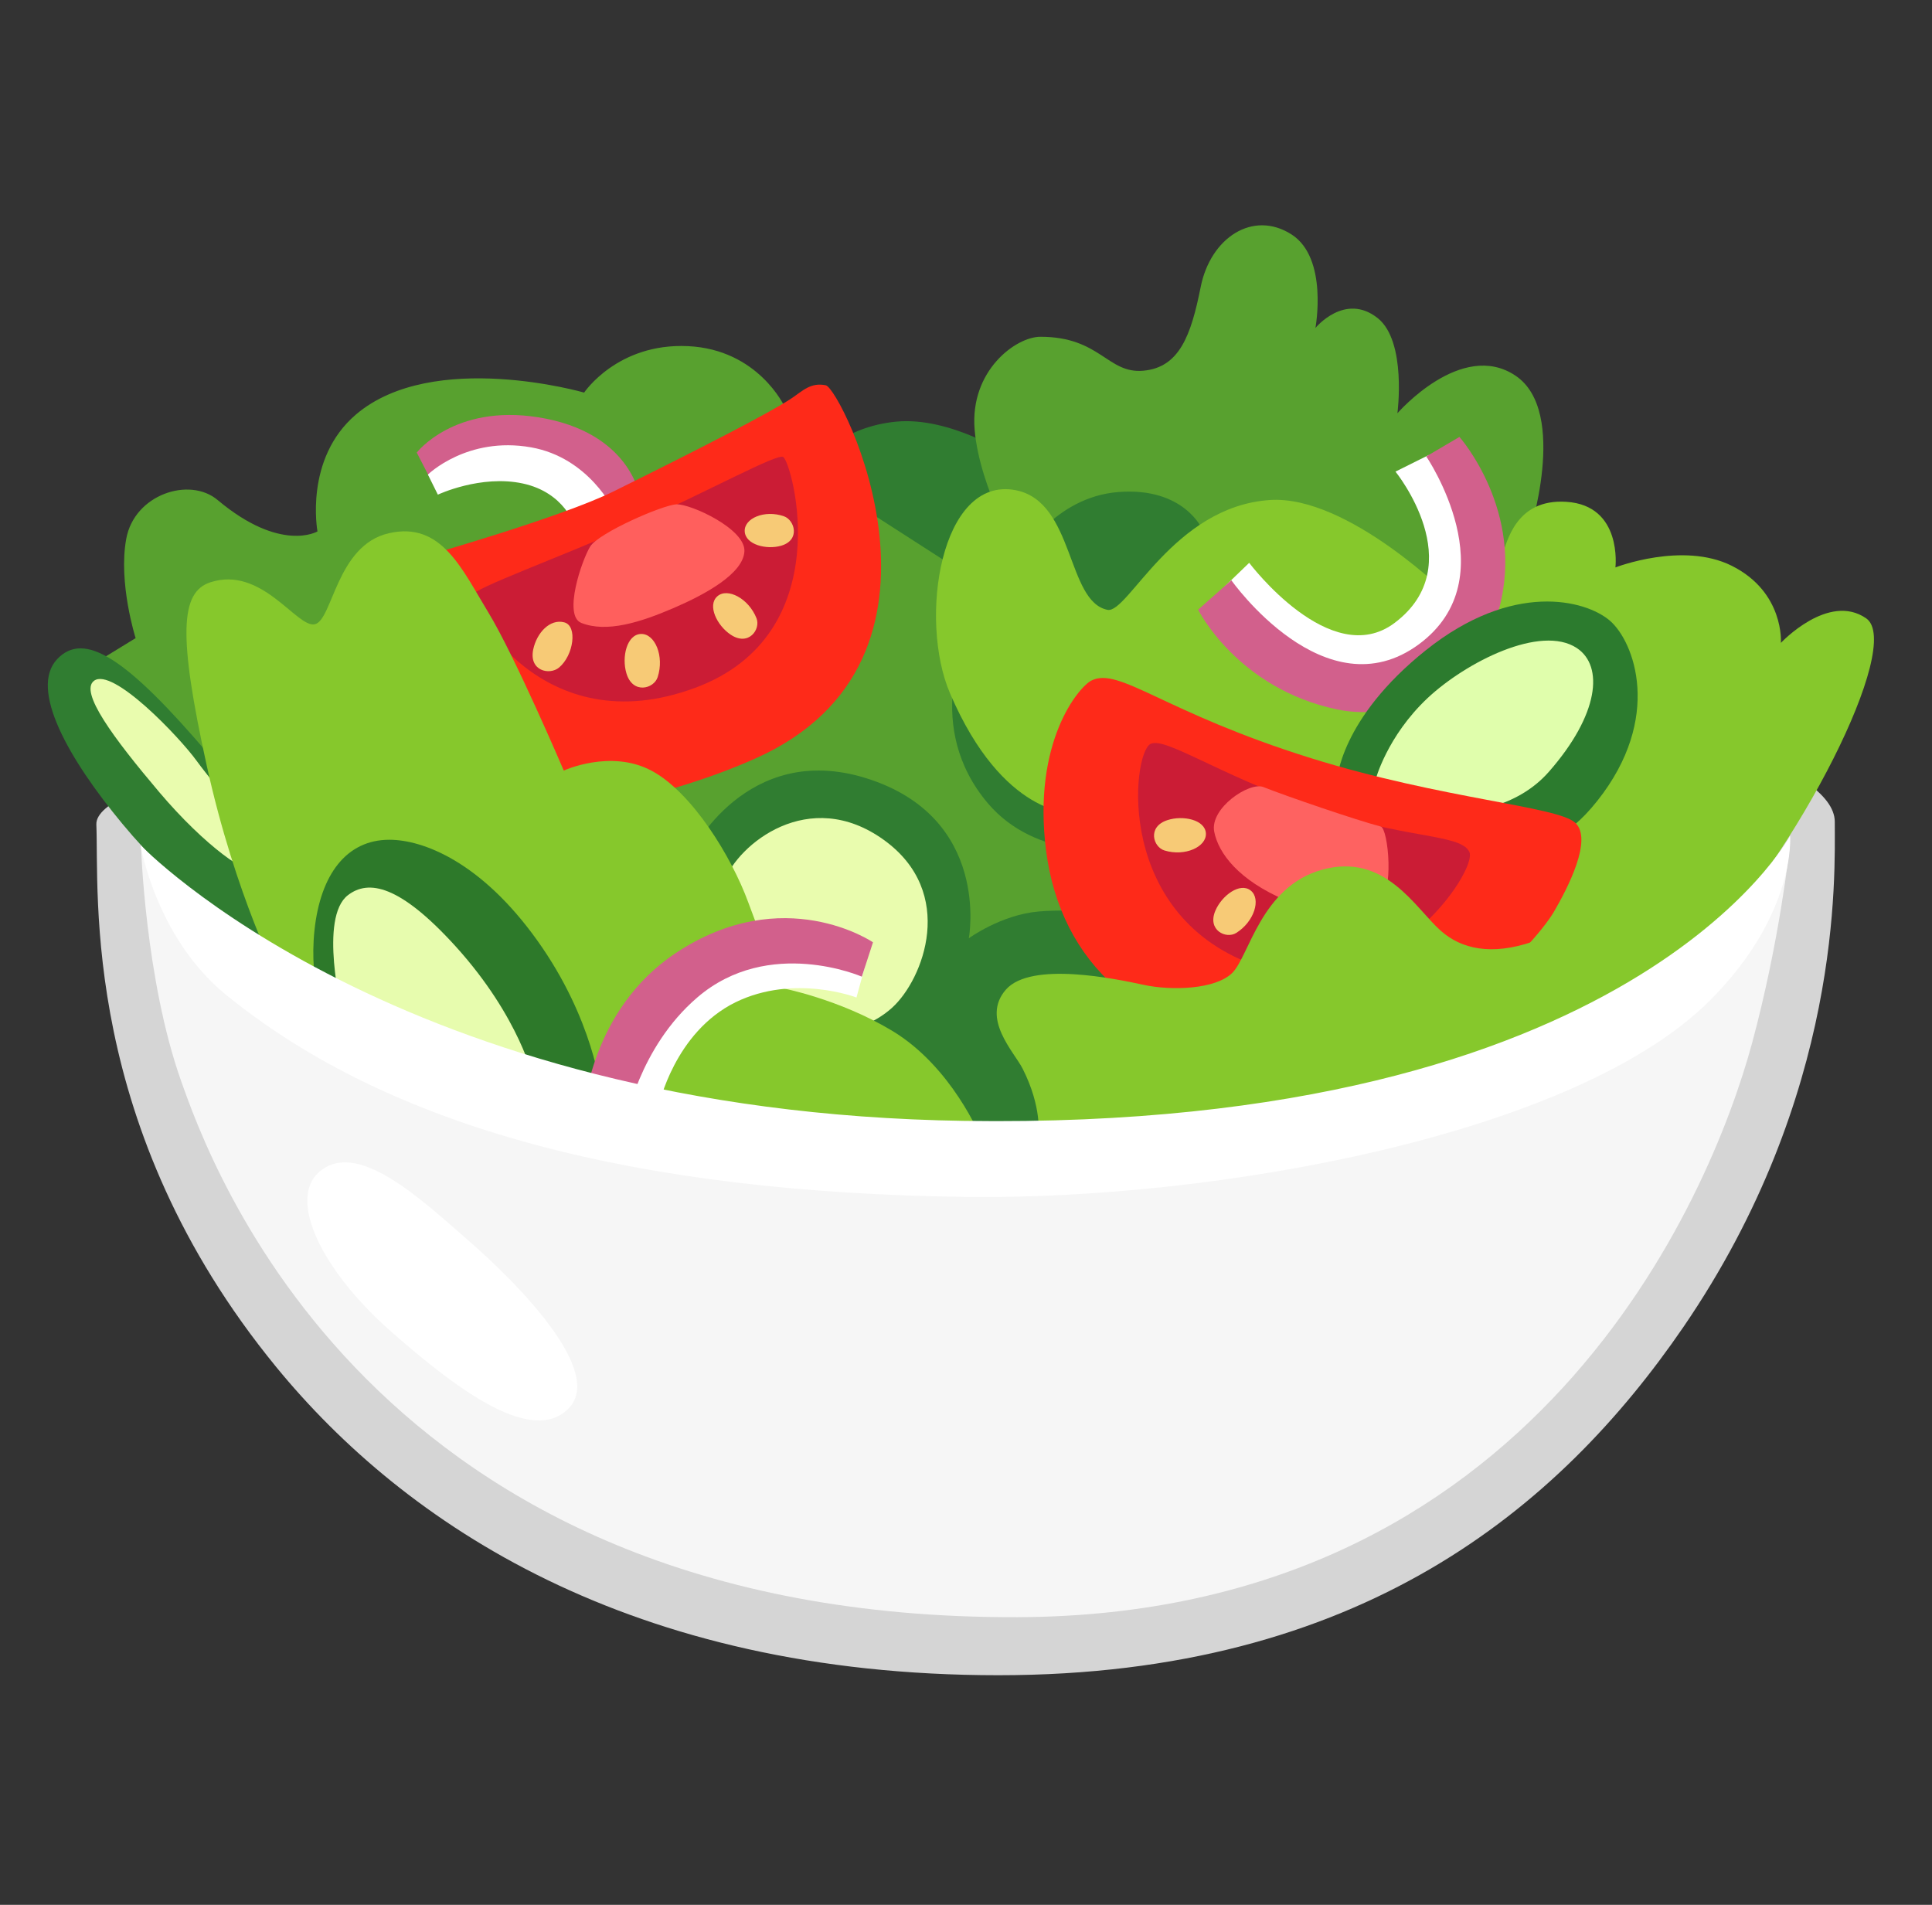 <svg width="71" height="70" viewBox="0 0 71 70" fill="none" xmlns="http://www.w3.org/2000/svg">
<rect x="0" y="0" width="71" height="70" fill="#333333" stroke="none"/>
<path d="M35.429 23.904C35.429 23.904 3.409 27.158 3.541 30.302C3.645 32.818 2.939 41.426 10.147 50.231C14.872 56 23.152 61.562 36.687 61.562C49.998 61.562 57.309 55.415 61.865 48.765C67.716 40.212 67.427 32.189 67.427 30.198C67.421 26.212 42.456 22.334 35.429 23.904Z" fill="#D5D5D5"/>
<path d="M37.086 16.729C37.086 16.729 34.926 15.312 32.952 15.493C30.977 15.679 30.053 16.849 30.053 16.849L23.868 32.238L30.447 39.577L34.74 42.552L43.047 42.344L46.716 16.8L37.086 16.729Z" fill="#307D31"/>
<path d="M37.502 20.486C37.502 20.486 35.998 17.954 35.817 15.788C35.637 13.623 37.332 12.376 38.234 12.376C40.444 12.376 40.695 13.743 42.019 13.623C43.342 13.502 43.769 12.332 44.124 10.549C44.485 8.734 46.044 7.711 47.46 8.613C48.822 9.483 48.341 12.053 48.341 12.053C48.341 12.053 49.423 10.73 50.632 11.692C51.704 12.551 51.354 15.187 51.354 15.187C51.354 15.187 53.705 12.474 55.691 13.803C57.676 15.132 56.172 19.704 56.172 19.704L55.51 23.8L44.19 19.463C44.19 19.463 43.528 17.899 41.116 18.08C38.71 18.26 37.502 20.486 37.502 20.486ZM25.399 31.331C25.399 31.331 27.423 27.224 31.825 28.596C36.441 30.034 35.604 34.48 35.604 34.48C35.604 34.48 36.785 33.617 38.169 33.496C39.552 33.376 41.242 33.617 41.242 33.617L41.023 31.232C41.023 31.232 38.087 31.62 36.304 29.52C33.909 26.693 35.522 23.439 35.522 23.439L35.943 21.394L31.727 18.681L28.834 14.946C28.834 14.946 27.871 12.841 25.279 12.72C22.687 12.6 21.467 14.427 21.467 14.427C21.467 14.427 15.916 12.824 13.084 15.23C11.169 16.86 11.667 19.529 11.667 19.529C11.667 19.529 10.322 20.327 7.998 18.375C6.964 17.506 4.941 18.167 4.64 19.797C4.339 21.421 4.984 23.45 4.984 23.45L3.12 24.593L9.441 31.095L25.399 31.331Z" fill="#58A12F"/>
<path d="M39.432 29.881C39.432 29.881 36.867 30.029 34.915 25.484C33.745 22.761 34.565 17.478 37.327 18.014C39.492 18.435 39.191 22.11 40.701 22.411C41.45 22.558 43.112 18.616 46.662 18.375C49.549 18.178 53.345 21.99 53.345 21.99C53.345 21.99 55.029 20.787 55.209 20.366C55.39 19.944 55.691 18.32 57.561 18.441C59.634 18.572 59.366 20.852 59.366 20.852C59.366 20.852 61.837 19.89 63.642 20.792C65.584 21.765 65.447 23.625 65.447 23.625C65.447 23.625 67.191 21.76 68.581 22.723C69.97 23.685 66.054 31.369 62.319 35.224C58.584 39.08 53.749 38.823 53.749 38.823L39.432 29.881Z" fill="#86C82C"/>
<path d="M15.769 17.511L15.315 16.631C15.315 16.631 16.698 14.842 19.783 15.335C23.168 15.876 23.507 18.233 23.507 18.233C23.507 18.233 21.762 18.895 21.708 18.813C21.653 18.731 20.018 17.013 20.018 17.013L16.78 17.123L15.769 17.511Z" fill="#D2608C"/>
<path d="M16.091 18.178C16.091 18.178 17.666 17.434 19.214 17.768C20.762 18.102 21.123 19.343 21.123 19.343L22.561 18.763C22.561 18.763 21.653 16.817 19.515 16.439C17.169 16.023 15.725 17.44 15.725 17.44L16.091 18.178Z" fill="white"/>
<path d="M15.583 20.442C15.583 20.442 20.614 19.015 22.539 18.063C25.623 16.538 28.303 15.165 29.085 14.64C29.501 14.361 29.791 14.044 30.349 14.159C30.906 14.274 35.921 24.248 27.745 27.88C24.437 29.351 20.882 29.849 20.882 29.849L15.774 25.534L15.583 20.442Z" fill="#FE2A19"/>
<path d="M17.327 21.891C17.207 22.247 19.898 27.371 25.547 25.276C30.863 23.308 29.118 17.019 28.784 16.794C28.566 16.652 26.044 18.047 23.321 19.261C20.477 20.524 17.426 21.607 17.327 21.891Z" fill="#CB1C35"/>
<path d="M21.363 22.892C22.293 23.259 23.523 22.876 24.765 22.34C25.908 21.848 27.319 21.082 27.357 20.256C27.395 19.436 25.388 18.517 24.863 18.534C24.344 18.555 22.003 19.584 21.691 20.081C21.38 20.584 20.685 22.624 21.363 22.892Z" fill="#FF5F5D"/>
<path d="M20.734 22.87C20.209 22.734 19.728 23.253 19.597 23.86C19.427 24.653 20.193 24.823 20.543 24.533C21.084 24.084 21.232 22.996 20.734 22.87ZM23.556 23.297C23.037 23.313 22.84 24.145 23.02 24.741C23.25 25.523 24.032 25.315 24.169 24.883C24.42 24.117 24.07 23.28 23.556 23.297ZM26.362 21.913C25.984 22.247 26.351 22.991 26.854 23.324C27.51 23.762 27.964 23.127 27.8 22.717C27.51 21.99 26.734 21.585 26.362 21.913ZM27.368 19.529C27.395 20.016 28.166 20.212 28.708 20.054C29.419 19.846 29.206 19.108 28.806 18.971C28.095 18.725 27.341 19.048 27.368 19.529Z" fill="#F7CA76"/>
<path d="M26.619 32.38C27.116 31.035 29.725 28.88 32.481 30.866C35.166 32.801 33.936 35.984 32.788 37.029C31.541 38.166 29.058 38.5 27.663 36.958C26.269 35.416 25.952 34.18 26.619 32.38Z" fill="#E9FCAE"/>
<path d="M10.519 34.234C10.661 34.059 11.016 33.611 10.798 32.824C10.431 31.506 9.502 29.881 7.724 27.787C4.623 24.134 3.087 23.182 2.102 24.221C1.058 25.326 2.534 27.907 4.498 30.275C6.461 32.643 9.627 35.339 10.519 34.234Z" fill="#307D31"/>
<path d="M9.474 31.992C9.173 32.238 7.538 31.101 5.848 29.105C4.159 27.108 2.917 25.43 3.453 25.02C4.131 24.5 6.587 27.076 7.232 27.967C7.877 28.858 10.147 31.44 9.474 31.992Z" fill="#E9FCAE"/>
<path d="M44.983 21.574L45.907 20.683C45.907 20.683 48.898 24.659 51.25 22.892C54.077 20.77 51.283 17.331 51.283 17.331L52.513 16.718L54.143 19.239L54.263 22.805L51.469 25.233C51.469 25.233 48.395 25.233 48.149 24.866C47.903 24.495 44.983 21.574 44.983 21.574Z" fill="white"/>
<path d="M44.031 22.405L45.251 21.323C45.251 21.323 48.702 26.217 52.147 23.674C55.45 21.23 52.415 16.773 52.415 16.773L53.634 16.056C53.634 16.056 56.052 18.785 55.094 22.356C54.323 25.222 51.463 26.562 49.128 26.069C45.464 25.293 44.031 22.405 44.031 22.405Z" fill="#D2608C"/>
<path d="M49.128 28.7C49.128 28.7 49.227 26.425 52.409 23.887C55.592 21.35 58.266 22.044 59.158 22.805C60.055 23.57 61.121 26.381 58.698 29.433C57.539 30.887 56.642 31.095 55.379 30.98C53.902 30.844 51.337 29.564 51.337 29.564L49.128 28.7Z" fill="#2C7B2E"/>
<path d="M57.949 23.816C56.62 22.936 53.88 24.33 52.469 25.648C50.966 27.059 50.55 28.656 50.55 28.656L53.837 29.816C53.837 29.816 55.685 29.772 56.921 28.361C58.764 26.261 58.944 24.478 57.949 23.816Z" fill="#E0FEAC"/>
<path d="M40.11 25.009C39.651 25.238 37.934 27.251 38.442 31.254C38.973 35.394 41.931 38.117 46.831 38.473C53.104 38.921 56.631 34.327 57.112 33.496C57.594 32.665 58.556 30.838 57.884 30.231C57.211 29.624 53.016 29.367 48.182 27.863C42.752 26.168 41.133 24.494 40.11 25.009Z" fill="#FE2A19"/>
<path d="M42.281 27.338C41.598 27.677 40.925 33.753 46.29 35.53C50.911 37.062 54.345 31.976 53.995 31.298C53.645 30.619 51.562 30.849 48.122 29.63C44.676 28.405 42.817 27.076 42.281 27.338Z" fill="#CB1C35"/>
<path d="M44.622 30.565C44.781 31.369 45.53 32.347 47.23 33.075C48.581 33.655 50.031 33.398 50.643 33.141C51.255 32.883 51.02 30.444 50.741 30.373C49.872 30.149 47.236 29.247 46.432 28.924C45.913 28.716 44.452 29.701 44.622 30.565Z" fill="#FE6261"/>
<path d="M44.316 30.625C44.288 30.122 43.473 29.952 42.905 30.138C42.155 30.379 42.374 31.128 42.795 31.254C43.544 31.484 44.343 31.123 44.316 30.625ZM45.962 32.725C45.568 32.413 44.901 32.911 44.666 33.463C44.354 34.185 45.059 34.519 45.431 34.284C46.098 33.868 46.35 33.031 45.962 32.725Z" fill="#F7CA76"/>
<path d="M38.158 41.699C38.158 41.699 38.306 40.709 37.584 39.277C37.272 38.659 36.041 37.428 36.966 36.367C37.89 35.312 41.018 35.974 42.03 36.192C43.041 36.411 44.671 36.367 45.289 35.749C45.907 35.131 46.345 32.577 48.592 31.959C50.911 31.325 52.005 33.37 52.951 34.207C53.7 34.869 54.799 35.131 56.341 34.601C57.884 34.07 57.441 36.099 57.441 36.099L55.636 40.108L38.158 41.699ZM10.284 36.066C10.284 36.066 8.654 32.938 7.598 28.137C6.543 23.335 6.625 21.76 7.73 21.399C9.622 20.781 10.902 23.073 11.563 22.942C12.225 22.81 12.356 20.032 14.292 19.595C16.228 19.152 16.977 20.918 17.945 22.504C18.913 24.09 20.718 28.317 20.718 28.317C20.718 28.317 22.435 27.524 23.934 28.317C25.432 29.11 26.887 31.489 27.499 33.163C28.117 34.836 28.719 36.307 28.719 36.307C28.719 36.307 30.835 36.706 32.782 37.877C34.986 39.2 36.041 41.798 36.041 41.798L25.213 42.492C25.213 42.492 12.088 37.778 11.957 37.559C11.82 37.341 10.147 35.886 10.284 36.066Z" fill="#86C82C"/>
<path d="M12.001 37.783C12.001 37.783 11.339 36.198 11.558 34.174C11.777 32.151 12.723 30.86 14.309 30.86C15.544 30.86 17.677 31.664 19.75 34.568C21.823 37.472 22.085 40.119 22.085 40.119L13.319 38.976L12.001 37.783Z" fill="#2D792A"/>
<path d="M12.57 37.209C12.57 37.209 11.711 33.715 12.788 32.895C13.537 32.32 14.681 32.501 16.753 34.787C19.116 37.401 19.613 39.676 19.613 39.676L12.57 37.209Z" fill="#E7FCAE"/>
<path d="M23.201 40.534L24.212 40.622C24.212 40.622 24.787 37.937 27.029 36.832C29.189 35.777 31.475 36.657 31.475 36.657L31.825 35.377L29.446 34.409L26.23 35.071C26.23 35.071 23.321 37.712 23.321 37.844C23.321 37.975 23.201 40.403 23.201 40.534Z" fill="white"/>
<path d="M21.445 40.923C21.445 40.791 21.713 37.095 24.836 35.022C28.801 32.391 32.082 34.628 32.082 34.628L31.672 35.891C31.672 35.891 28.259 34.398 25.629 36.652C23.469 38.5 22.988 41.278 22.988 41.278L21.445 40.923Z" fill="#D2608C"/>
<path d="M37.387 59.429C56.402 59.369 62.855 44.007 64.391 38.32C65.398 34.595 65.759 31.21 65.759 31.21L59.087 38.724C59.087 38.724 38.163 42.738 37.463 42.738C36.763 42.738 25.202 41.809 25.202 41.809L13.324 38.97L5.181 31.084C5.181 31.084 5.334 35.99 6.652 39.714C7.67 42.585 13.559 59.506 37.387 59.429Z" fill="#F6F6F6"/>
<path d="M35.522 43.985C44.6 44.1 57.867 41.737 62.838 36.766C66.021 33.584 65.786 30.712 65.786 30.712C65.786 30.712 60.044 41.557 35.44 41.191C14.571 40.879 5.165 31.057 5.165 31.057C5.165 31.057 5.723 34.437 8.282 36.537C14.336 41.486 23.414 43.827 35.522 43.985ZM11.689 43.105C10.623 44.105 11.777 46.648 14.38 48.94C16.983 51.231 19.586 53.069 20.887 51.767C22.238 50.416 19.05 47.19 17.251 45.62C15.452 44.051 13.078 41.803 11.689 43.105Z" fill="white"/>
</svg>
